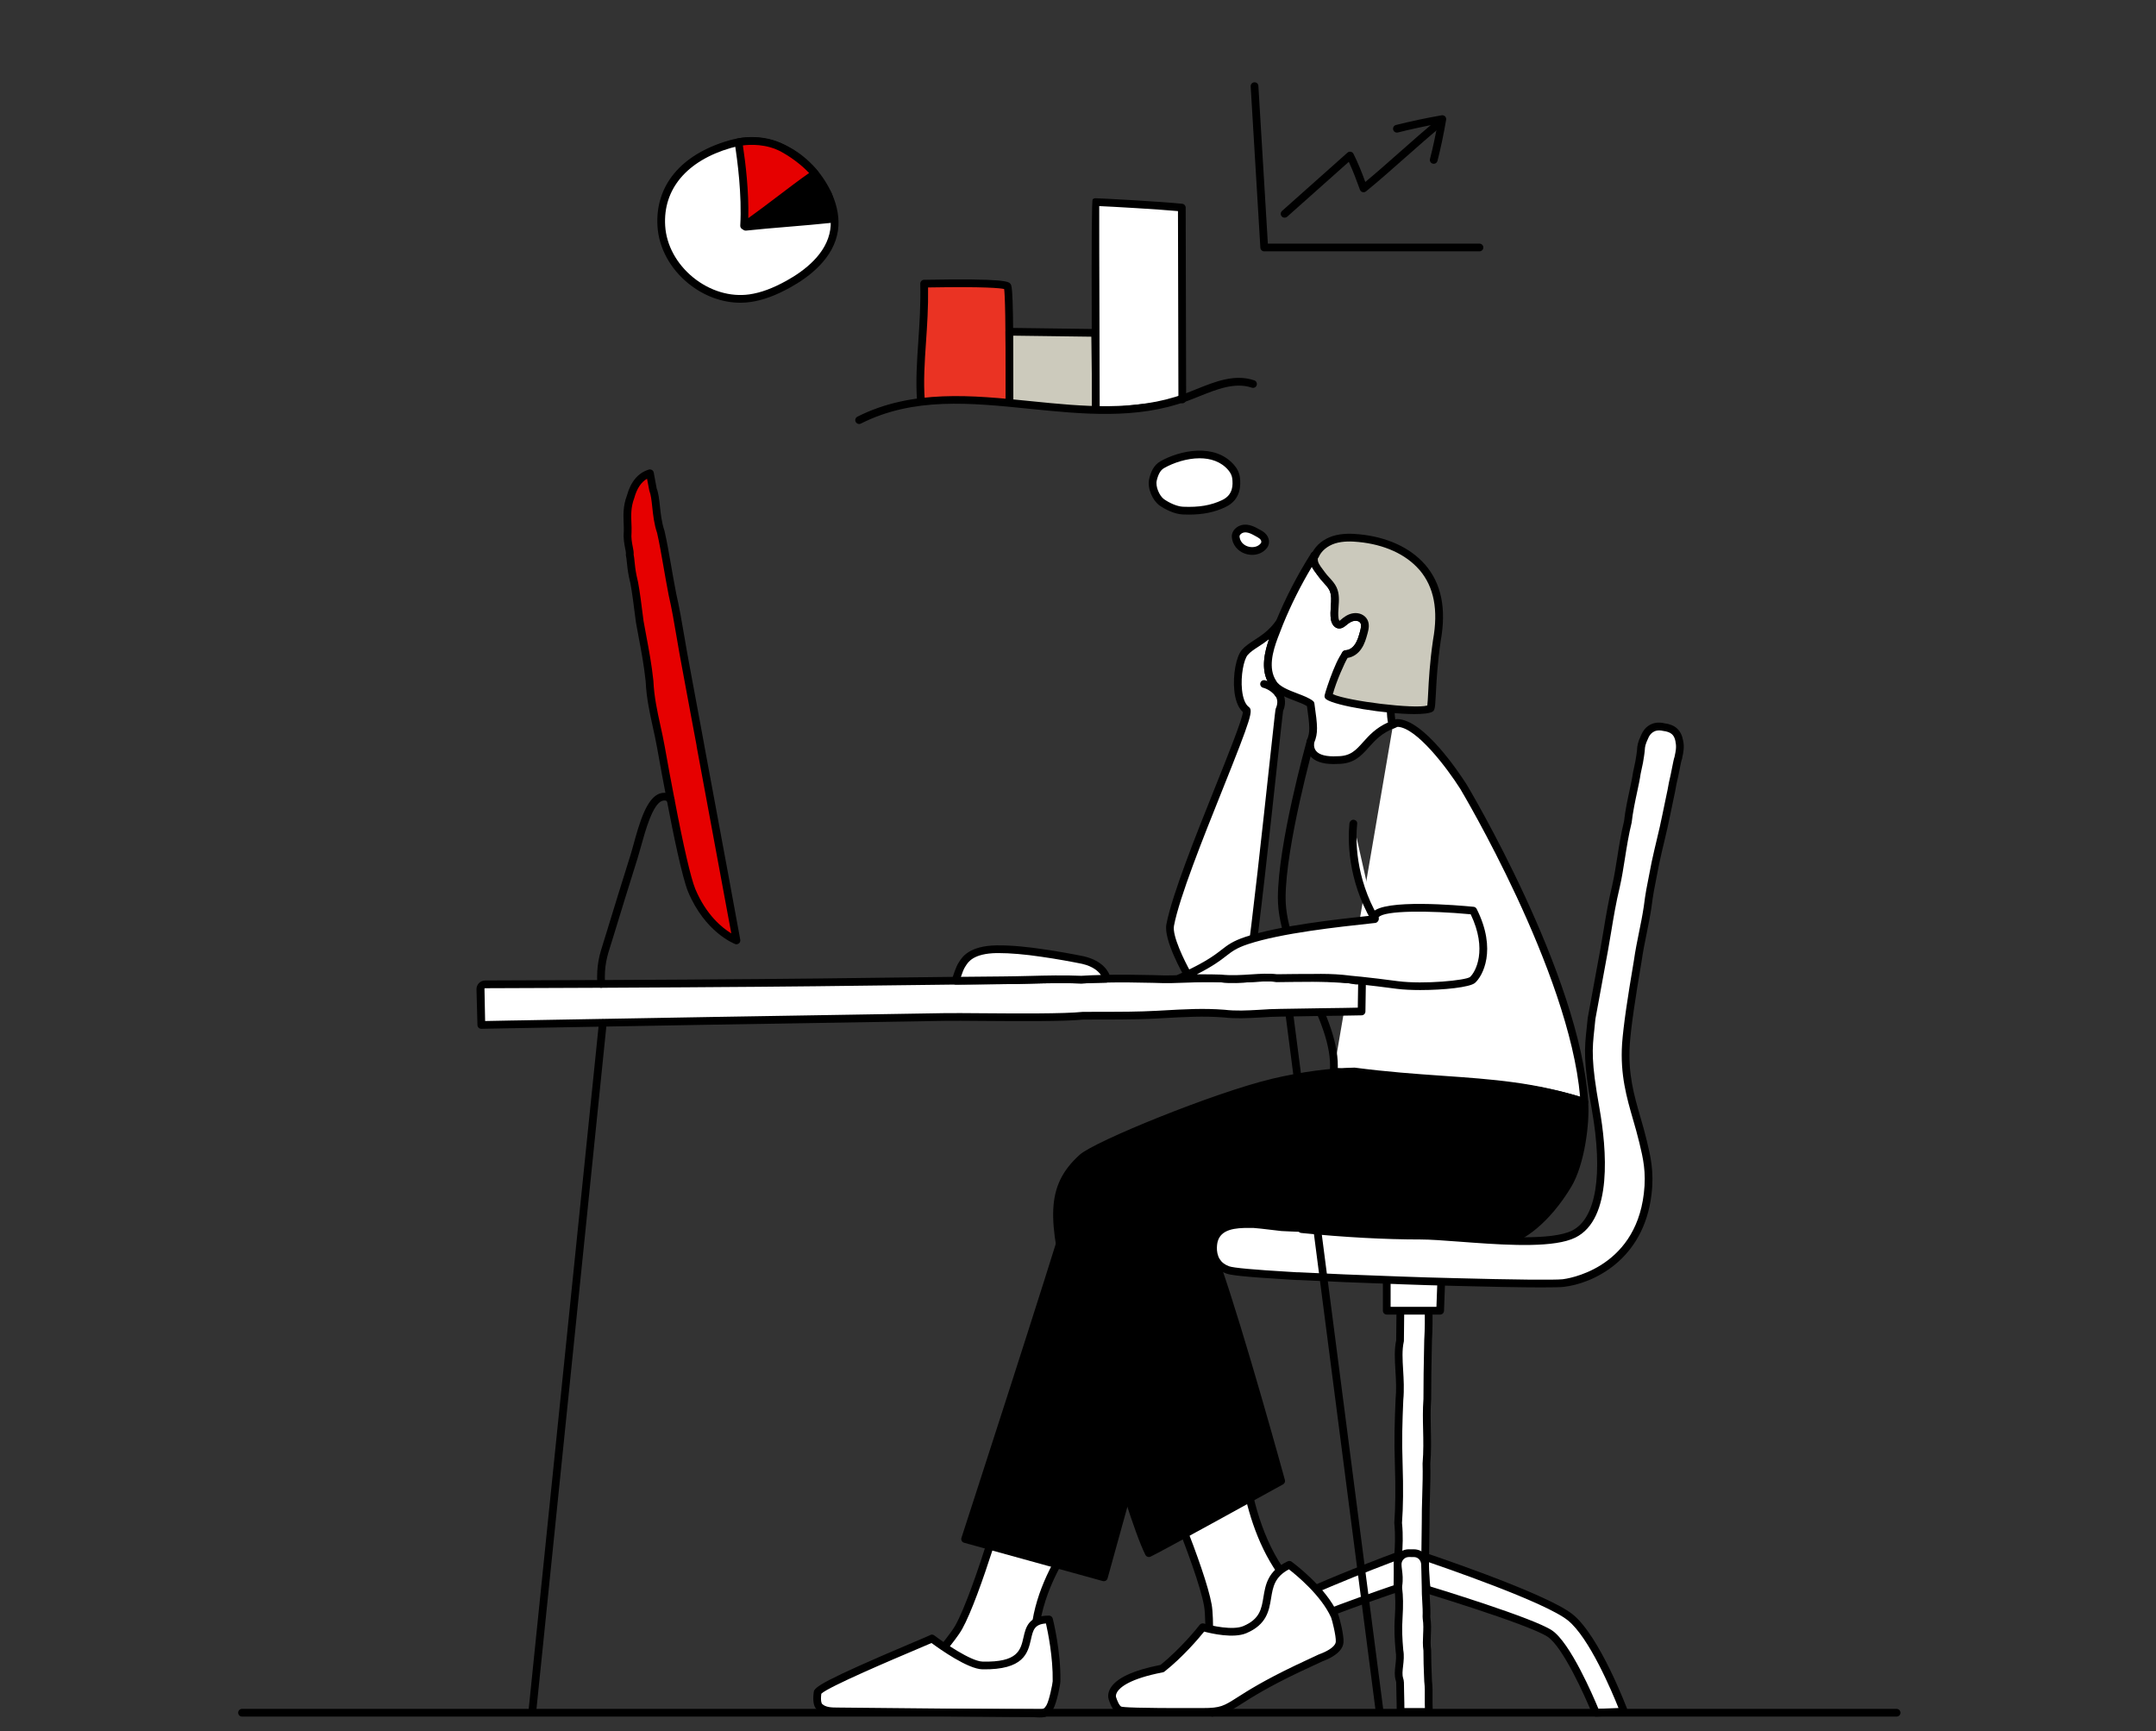<?xml version="1.0" encoding="UTF-8"?>
<svg id="_x31_" xmlns="http://www.w3.org/2000/svg" viewBox="0 0 279 224">
  <rect x="0" y="0" width="279" height="224" fill="#333333" stroke="none"/>
  <rect width="279" height="224" fill="none"/>
  <g>
    <path d="M183.284,205.249s14.752,4.431,17.279,6.132,5.953,10.236,5.953,10.236l3.649-.136s-3.526-9.41-6.943-12.189-20.247-8.329-20.247-8.329l.31,4.286h-.001Z" fill="#fff"/>
    <path d="M206.516,222.117c-.204,0-.388-.124-.464-.313-.938-2.335-3.801-8.684-5.769-10.008-2.436-1.641-16.996-6.023-17.143-6.068-.199-.06-.34-.235-.355-.442l-.31-4.286c-.012-.166.06-.328.191-.431.131-.103.307-.135.464-.08.691.228,16.958,5.61,20.406,8.416,3.482,2.832,6.95,12.013,7.096,12.401.057.15.037.319-.052.453s-.237.217-.397.223l-3.649.136h-.019ZM183.759,204.87c2.257.684,14.707,4.496,17.083,6.096,2.364,1.592,5.335,8.522,6.004,10.139l2.598-.097c-.861-2.158-3.774-9.081-6.537-11.328-2.913-2.369-16.152-6.917-19.379-8.005l.231,3.195Z"/>
  </g>
  <g>
    <path d="M181.532,205.249s-13.133,4.431-15.66,6.132-8.978,10.236-8.978,10.236l-.624-.136s3.526-9.41,6.943-12.189,18.629-8.329,18.629-8.329l-.31,4.286h0Z" fill="#fff"/>
    <path d="M156.895,222.117c-.035,0-.07-.004-.106-.012l-.625-.136c-.142-.03-.263-.121-.333-.249-.069-.127-.08-.278-.028-.415.146-.389,3.613-9.569,7.096-12.401,3.442-2.801,18.148-8.184,18.773-8.411.16-.059.337-.031.472.07.136.103.21.267.198.436l-.31,4.286c-.015.201-.148.373-.339.438-.131.044-13.098,4.429-15.541,6.073-2.43,1.635-8.794,10.038-8.858,10.123-.096.126-.244.198-.398.198ZM181.287,201.701c-3.061,1.141-14.867,5.627-17.759,7.979-2.505,2.037-5.133,7.919-6.244,10.607,1.813-2.343,6.25-7.936,8.309-9.321,2.363-1.59,13.401-5.382,15.465-6.084l.229-3.181ZM181.532,205.249h.01-.01Z"/>
  </g>
  <g id="Path_8">
    <path d="M184.903,165.671s-.007.806-.026,2.169c-.026,1.357.065,3.354-.072,5.578-.039,2.107-.111,4.951-.104,7.63-.209,2.892.143,5.289-.111,8.326.072,2.41-.124,5.089-.104,7.63-.013,2.259-.059,4.214-.072,5.585-.013,1.357.196,2.885.196,2.885l-3.768.028c.007-.661.013-1.942.026-2.906.013-1.357.3-3.14.059-5.571.17-2.286.17-4.703.078-7.609-.111-3.009-.033-5.42.091-8.298.274-2.899-.404-5.544.078-7.623.033-2.307.033-4.201.059-5.571.007-1.281.013-2.059.013-2.155v-.096h3.657v-.002Z" fill="#fff"/>
    <path d="M180.842,206.002c-.133,0-.26-.053-.354-.146-.095-.096-.146-.225-.146-.358l.008-.926c.005-.629.011-1.369.019-1.982.004-.416.033-.874.065-1.378.071-1.105.16-2.48-.004-4.136.153-2.176.177-4.436.075-7.644-.114-3.096-.026-5.606.091-8.335.125-1.327.052-2.572-.021-3.775-.083-1.394-.161-2.711.1-3.886.016-1.119.023-2.141.031-3.052.008-.947.014-1.775.027-2.47l.013-2.146c0-.276.224-.596.5-.596h3.657c.134,0,.261.053.355.147.094.094.146.222.145.354,0,0-.007.807-.026,2.172-.009.444-.005.955,0,1.519.009,1.146.021,2.573-.073,4.084l-.024,1.246c-.037,1.864-.084,4.185-.078,6.352-.1,1.401-.072,2.633-.043,3.937.032,1.389.064,2.826-.07,4.433.042,1.285,0,2.731-.042,4.13-.034,1.154-.068,2.318-.06,3.454-.009,1.384-.028,2.648-.046,3.737-.012.696-.021,1.321-.026,1.856-.013,1.304.189,2.797.191,2.812.02.142-.023.286-.117.395s-.23.172-.374.173l-3.769.028h-.004ZM181.744,166.173l-.011,1.754c-.014.697-.02,1.521-.027,2.465-.008.927-.016,1.969-.032,3.11,0,.036-.005.071-.013.106-.243,1.047-.167,2.313-.088,3.653.071,1.184.15,2.525.021,3.903-.115,2.682-.202,5.171-.089,8.232.103,3.247.078,5.539-.079,7.665.171,1.65.079,3.07.006,4.212-.031.484-.06.924-.063,1.326-.008.612-.014,1.352-.019,1.979l-.004.419,2.702-.021c-.062-.578-.142-1.514-.134-2.394.005-.537.015-1.163.026-1.863.018-1.085.037-2.347.046-3.72-.009-1.142.025-2.317.06-3.484.043-1.448.084-2.815.044-4.128.132-1.609.1-3.02.069-4.383-.029-1.27-.059-2.583.043-3.994-.007-2.141.04-4.467.078-6.337l.024-1.266c.093-1.498.081-2.905.072-4.036-.005-.574-.009-1.093,0-1.543.011-.722.018-1.287.021-1.659l-2.654.002Z"/>
  </g>
  <g id="Path_8-2">
    <path d="M184.903,221.515s-.007-.416-.026-1.119c-.026-.7.065-1.73-.072-2.878-.039-1.087-.111-2.555-.104-3.937-.204-1.46.128-2.675-.095-4.193-.01-.067-.014-.135-.011-.202.056-1.218-.129-2.561-.109-3.838-.013-1.165-.059-2.175-.072-2.882v-.024c-.009-.806-.633-1.468-1.439-1.471l-.657-.002c-.813-.003-1.472.666-1.451,1.479v.015c.012.665.272,1.528.091,2.687-.019.121-.024.248-.008.37.145,1.126.14,2.322.053,3.744-.111,1.553-.033,2.796.091,4.282.256,1.401-.322,2.687,0,3.726.043.14.081.288.084.434.027,1.088.028,1.986.053,2.648.007.661.013,1.062.013,1.112v.05h3.659Z" fill="#fff"/>
    <path d="M184.901,222.016h-3.657c-.276,0-.5-.224-.5-.5l-.013-1.157c-.014-.349-.021-.783-.028-1.28-.006-.411-.013-.865-.025-1.359-.002-.093-.032-.203-.062-.299-.194-.627-.119-1.273-.041-1.958.068-.594.14-1.208.026-1.826-.125-1.473-.214-2.783-.098-4.408.094-1.522.078-2.648-.05-3.645-.021-.154-.019-.327.01-.509.112-.722.038-1.321-.028-1.85-.034-.275-.064-.524-.068-.753-.014-.538.183-1.038.553-1.416.369-.379.864-.587,1.393-.587h.008l.656.002c1.074.004,1.926.867,1.938,1.966.005.295.015.615.026.973.018.564.037,1.22.046,1.933-.01.593.025,1.186.059,1.773.04.694.081,1.413.049,2.094,0,.032,0,.066.006.099.122.828.09,1.556.059,2.259-.028.655-.056,1.274.038,1.945,0,1.182.046,2.375.083,3.334l.025.654c.093.763.081,1.513.072,2.115-.005.283-.009.54,0,.763.02.71.026,1.129.026,1.129.003.192-.104.369-.276.455h-.002c-.069.035-.146.054-.224.054ZM181.739,221.016h2.653c-.004-.166-.009-.369-.016-.605-.009-.232-.005-.507,0-.811.009-.603.02-1.284-.068-2.022l-.028-.692c-.038-.969-.085-2.174-.079-3.307-.102-.689-.071-1.384-.042-2.056.03-.687.06-1.336-.048-2.062-.015-.092-.021-.194-.017-.296.029-.63-.008-1.292-.048-1.992-.035-.602-.07-1.223-.061-1.832-.008-.692-.028-1.341-.046-1.899-.011-.362-.021-.688-.026-.966-.006-.573-.419-1.002-.941-1.004l-.656-.002h-.003c-.258,0-.499.102-.679.286-.18.183-.274.425-.268.68.003.216.031.43.061.666.07.564.158,1.268.024,2.127-.013.083-.016.161-.007.224.137,1.065.154,2.249.057,3.843-.111,1.559-.025,2.829.09,4.21.134.717.051,1.437-.022,2.072-.069.603-.13,1.122.002,1.549.051.163.103.358.106.571.013.494.02.952.025,1.366.008.488.015.915.028,1.271l.008.682Z"/>
  </g>
  <g>
    <path d="M130.94,190.579s-4.301,15.356-6.869,19.97c-1.08,1.94-5.614,6.882-5.614,6.882,0,0,16.284,1.219,15.632-2.564-1.855-10.761,9.673-21.774,9.673-21.774l-12.822-2.514h0Z" fill="#fff"/>
    <path d="M123.978,218.13c-2.702,0-5.006-.159-5.558-.2-.191-.015-.357-.137-.428-.315-.071-.178-.033-.381.097-.521.045-.049,4.506-4.92,5.545-6.787,2.511-4.511,6.782-19.708,6.825-19.861.07-.251.322-.411.578-.355l12.822,2.514c.183.035.331.171.383.35.053.18,0,.373-.134.502-.113.108-11.313,10.958-9.526,21.328.092.534-.06,1.038-.44,1.456-1.408,1.551-6.211,1.892-10.163,1.892ZM119.522,216.999c4.107.231,12.295.312,13.879-1.433.175-.193.235-.382.195-.614-1.637-9.494,6.668-18.965,9.152-21.549l-11.452-2.245c-.74,2.604-4.437,15.408-6.788,19.634-.846,1.52-3.659,4.728-4.985,6.207Z"/>
  </g>
  <g id="Path_26">
    <path d="M136.723,217.533c.018.242-.448,2.633-.86,3.349-.385.707-.504.842-1.301.842-.457,0-.797-.045-.878-.045-1.119,0-2.221-.009-3.268-.018-7.719-.063-13.915-.125-22.109-.215-.815,0-1.71-.045-2.283-.627-.322-.322-.322-1.092-.224-1.827.134-.958,14.489-6.763,14.802-6.978,0,0,4.549,3.448,6.547,3.486,8.778.169,3.386-5.942,8.597-5.951,0,0,1.048,4.133.976,7.984h.001Z" fill="#fff"/>
    <path d="M134.562,222.224c-.34,0-.618-.023-.783-.037l-.101-.008h-.015c-1.109,0-2.208-.009-3.251-.018-7.719-.063-13.916-.125-22.11-.215-.902,0-1.929-.06-2.634-.776-.392-.393-.512-1.127-.363-2.243.086-.618,1.036-1.398,12.969-6.451,1.047-.443,1.951-.826,2.074-.893.179-.121.385-.098.557.032,1.229.932,4.75,3.356,6.254,3.385,4.534.11,4.907-1.466,5.28-3.108.301-1.331.643-2.838,3.306-2.843h0c.229,0,.428.155.485.377.043.171,1.058,4.222.992,8.087.013.425-.479,2.842-.927,3.618-.43.79-.692,1.093-1.734,1.093ZM106.283,219.157c-.128,1.07.085,1.3.095,1.309.437.443,1.192.48,1.929.48,8.199.09,14.394.151,22.113.215,1.046.009,2.146.018,3.264.018.031,0,.093.004.179.012.147.012.396.033.699.033q.545,0,.862-.581c.357-.621.791-2.799.8-3.096,0-.016,0-.008,0-.022.056-3.062-.619-6.352-.87-7.462-1.5.109-1.67.861-1.939,2.05-.403,1.777-.926,3.969-6.275,3.888-1.895-.036-5.548-2.632-6.596-3.406-.289.128-.828.357-1.88.803-2.863,1.212-11.479,4.86-12.38,5.761Z"/>
  </g>
  <g>
    <path d="M148.969,187.885s6.398,14.608,7.334,19.804c.394,2.185.015,8.882.015,8.882,0,0,17.041-4.109,10.472-11.885-7.047-8.342-6.307-22.977-6.307-22.977l-11.514,6.176Z" fill="#fff"/>
    <path d="M156.318,217.071c-.116,0-.229-.04-.32-.116-.121-.102-.188-.254-.179-.412.004-.066.371-6.663-.009-8.765-.914-5.079-7.236-19.548-7.3-19.693-.104-.238-.008-.518.222-.641l11.515-6.176c.159-.086.351-.077.504.018.152.097.241.268.231.448-.007.145-.646,14.537,6.189,22.629,1.48,1.752,1.953,3.49,1.404,5.165-1.616,4.938-11.712,7.426-12.141,7.529-.039.009-.078.014-.117.014ZM149.611,188.107c1.076,2.483,6.327,14.734,7.184,19.493.328,1.819.144,6.528.058,8.311,2.241-.63,9.549-2.95,10.773-6.694.439-1.342.041-2.719-1.218-4.209-6.181-7.315-6.491-19.131-6.448-22.45l-10.349,5.55Z"/>
  </g>
  <g id="Path_26-2">
    <path d="M172.697,209.068c.12.211.726,2.57.661,3.394-.044.804-.997,1.406-1.717,1.748-.412.196-.739.302-.812.336-1.011.48-2.01.945-2.96,1.387-9.58,4.587-7.951,5.582-12.22,5.582-1.121,0-9.949.062-10.716-.218-.43-.153-.76-.848-.986-1.554-.161-.514-.185-2.572,6.438-3.845,2.737-2.16,5.167-5.203,5.252-5.348,0,0,3.615,1.095,5.455.314,4.751-2.016,1.051-6.141,5.755-8.386,0,0,4.263,3.083,5.851,6.591h-.001Z" fill="#fff"/>
    <path d="M152.99,222.02c-6.586,0-7.881-.126-8.229-.253-.524-.188-.947-.8-1.29-1.871-.066-.214-.176-.777.236-1.466.778-1.303,2.952-2.312,6.463-2.999,2.571-2.054,4.878-4.906,5.046-5.151.124-.18.36-.272.565-.208.958.289,3.747.914,5.115.333,2.134-.906,2.35-2.225,2.601-3.751.262-1.593.558-3.397,3.134-4.627.167-.081.36-.062.509.046.179.129,4.39,3.202,6.014,6.791h0c.206.455.771,2.764.703,3.638-.044.81-.736,1.561-2.002,2.161-.31.147-.574.247-.729.305-1.095.512-2.095.978-3.046,1.419-4.065,1.946-6.085,3.234-7.422,4.086-1.811,1.154-2.42,1.543-5.009,1.543l-.578.002c-.746.002-1.438.003-2.081.003ZM155.824,211.122c-.695.869-2.773,3.31-5.13,5.169-.062.05-.137.083-.215.099-4.313.828-5.557,1.955-5.914,2.553-.216.36-.155.605-.141.651.353,1.105.663,1.228.676,1.232.27.082,1.924.216,9.968.19l.581-.002c2.297,0,2.715-.267,4.472-1.386,1.356-.865,3.407-2.172,7.532-4.147.954-.443,1.952-.907,2.961-1.387.03-.015.085-.036.16-.064.138-.052.374-.14.651-.271.888-.422,1.41-.904,1.434-1.324.056-.714-.488-2.868-.607-3.14-.008-.014-.004-.007-.01-.021-1.301-2.874-4.54-5.51-5.448-6.21-1.856.987-2.067,2.272-2.31,3.751-.262,1.588-.557,3.389-3.197,4.509-1.659.705-4.492.055-5.463-.202Z"/>
  </g>
  <g id="Path_23">
    <path d="M151.397,173.218l-8.55,30.881-17.955-4.959s11.294-34.739,13.921-43.609l12.585,17.687h-.001Z"/>
    <path d="M142.847,204.599c-.044,0-.089-.006-.133-.018l-17.955-4.959c-.131-.037-.242-.125-.307-.245-.064-.121-.077-.262-.035-.392.113-.348,11.322-34.834,13.917-43.596.054-.184.208-.32.397-.352.186-.036.378.047.489.203l12.585,17.687c.088.123.114.278.073.424l-8.551,30.881c-.061.221-.262.366-.481.366ZM125.529,198.797l16.969,4.687,8.354-30.17-11.854-16.659c-2.846,9.409-12.126,38.009-13.469,42.143Z"/>
  </g>
  <g id="Path_5">
    <path d="M180.278,93.745h-.008c.166-.075.341-.133.515-.2,3.043,0,7.548,6.6,8.604,8.263,0,0,14.573,24.223,15.637,40.799-9.909-3.192-20.51-2.394-32.431-3.965" fill="#fff"/>
    <path d="M205.026,143.107c-.052,0-.104-.008-.153-.024-6.265-2.018-12.867-2.43-19.858-2.866-4.009-.25-8.155-.509-12.485-1.079-.273-.036-.467-.288-.431-.562.036-.274.291-.47.562-.431,4.296.566,8.425.824,12.417,1.073,6.795.424,13.227.825,19.396,2.691-1.413-16.243-15.369-39.606-15.513-39.844-1.736-2.736-5.645-7.901-8.09-8.019l-.077.029c-.089.033-.178.065-.265.102-.073.043-.158.067-.25.067h-.009c-.235,0-.439-.164-.488-.395-.05-.23.067-.464.282-.561.124-.056.254-.104.385-.152l.157-.059c.058-.022.118-.033.18-.033,3.458,0,8.125,7.077,9.025,8.495.153.253,14.655,24.528,15.715,41.035.011.165-.062.325-.191.427-.09.069-.198.105-.308.105Z"/>
  </g>
  <path d="M172.596,139.143c-.013,0-.025,0-.038,0-.275-.021-.482-.261-.462-.536.254-3.363-1.413-6.977-3.178-10.803-1.746-3.786-3.552-7.7-3.552-11.628,0-6.9,3.612-19.871,3.766-20.419.074-.265.35-.421.616-.347.266.075.421.351.347.616-.037.133-3.729,13.388-3.729,20.15,0,3.708,1.759,7.521,3.459,11.209,1.821,3.947,3.541,7.676,3.269,11.296-.021.263-.239.463-.498.463Z"/>
  <g id="Path_2">
    <path d="M212.3,221.781c.008.05.008.091.008.141h-18.172l18.164-.141Z"/>
  </g>
  <g id="Path_6">
    <path d="M186.533,164.982v.214h-.007l-.161,4.403h-6.911v-4.681h-.007v-.167c2.414.087,4.813.167,7.087.23h-.001Z" fill="#fff"/>
    <path d="M186.365,170.099h-6.911c-.276,0-.5-.224-.5-.5v-4.599c-.005-.027-.007-.055-.007-.082v-.167c0-.136.056-.266.153-.359.097-.095.229-.136.364-.141,2.413.087,4.811.167,7.083.23.271.008.485.23.485.501v.214c0,.034-.004.068-.01.101l-.158,4.32c-.01.269-.231.481-.5.481ZM179.954,169.099h5.929l.133-3.631c-1.958-.057-4.001-.125-6.062-.198v3.829Z"/>
  </g>
  <g id="Path_9">
    <path d="M189.88,221.922h-3.026c1.38-.05,2.02-.166,3.026,0Z"/>
  </g>
  <g id="Path_12">
    <path d="M181.75,221.922h-6.426c2.078-.1,4.68-.391,6.426,0Z"/>
  </g>
  <g id="Path_15">
    <path d="M178.932,211.381c-.033-.125-.05-.249-.075-.374.033.133.058.266.075.374Z"/>
  </g>
  <g id="Path_17">
    <path d="M149.155,126.673c.091.008.2.008.291.008,1.904.091,3.874-.033,5.761-.091.964-.017,1.887-.033,2.777.017,2.643.266,5.154-.308,7.207-.05,1.787-.017,3.367-.033,4.738-.033,1.264.008,2.394.05,3.533.133.382.017.765.042,1.147.075.017.008.042.008.058.008.54.083.815.141.815.141.141,0,.299-.017.432-.017.042,0,.091,0,.133.008.125.017.208.083.208.249l-.058,3.757s-.856.008-2.402.042c-.69.008-1.53.017-2.486.033-1.563.033-3.45.05-5.62.091-.948.008-1.904.058-2.843.125-1.496.083-2.959.158-4.447-.017-2.818-.216-5.345-.05-8.612.133-3.292.183-6.534.116-9.626.141-3.458.374-14.373.116-17.873.166-22.362.349-43.177.723-53.402.906-1.056.017-1.978.042-2.801.05-2.444.05-3.799.075-3.799.075l-.125-4.614c-.008-.349.266-.632.623-.64,0,0,5.886-.017,15.005-.058h.349c3.849-.008,8.271-.042,13.06-.075,2.211-.017,4.514-.042,6.875-.05,8.097-.058,16.958-.2,25.62-.291,2.02-.033,4.04-.042,6.027-.058,3.458-.017,6.792-.224,10.183-.083,1.106-.058,2.178-.1,3.242-.116,2.003-.042,3.957-.008,6.01.033v.002Z" fill="#fff"/>
    <path d="M62.286,133.123c-.271,0-.493-.215-.5-.486l-.125-4.614c-.007-.302.103-.587.309-.803.209-.22.495-.344.803-.351.009,0,5.895-.018,15.013-.059h.352c3.206-.007,6.812-.031,10.696-.058l4.186-.032c1.644-.014,3.332-.028,5.051-.035,4.906-.035,10.095-.101,15.35-.167,3.414-.044,6.856-.087,10.267-.123,1.518-.025,3.038-.036,4.545-.047l1.483-.012c1.232-.006,2.446-.036,3.653-.065,2.142-.055,4.357-.108,6.555-.018,1.066-.058,2.144-.1,3.213-.116,1.969-.041,3.895-.009,6.028.033.011,0,.022.003.033.004.077.007.166.005.248.006,1.477.071,2.988.014,4.452-.044l1.293-.047c1.007-.019,1.922-.033,2.821.019,1.337.134,2.623.052,3.864-.029,1.198-.076,2.329-.15,3.377-.019l.276-.007c1.647-.016,3.114-.029,4.398-.029,1.29.008,2.424.051,3.569.134.375.017.765.042,1.154.076.033.003.066.009.099.019.421.062.673.107.777.127.048,0,.099-.004.147-.007.163-.01.317-.021.463.008.364.048.616.34.616.74l-.058,3.765c-.004.271-.224.489-.495.492-.002,0-.856.008-2.396.042-.693.008-1.534.018-2.489.033-.796.017-1.68.029-2.642.043-.921.014-1.915.027-2.976.048-.844.007-1.737.046-2.817.124-1.399.076-2.976.165-4.541-.02-2.604-.198-4.972-.065-7.971.104l-.555.031c-3.309.185-6.556.116-9.65.142-2.386.261-8.299.214-13.05.18-2.014-.016-3.759-.031-4.82-.014-21.468.336-41.51.693-52.124.884l-2.552.046c-.547.012-1.055.021-1.529.026l-3.794.075h-.009ZM77.789,127.811c-9.117.041-15.003.059-15.003.059-.043,0-.075.023-.092.041l.083,4.203,3.298-.065c.477-.005.981-.015,1.524-.025l2.555-.047c10.615-.189,30.658-.548,52.127-.884,1.068-.015,2.822-.002,4.842.014,4.477.034,10.607.08,12.985-.177.877-.01,1.716-.01,2.562-.01,2.307,0,4.691,0,7.09-.133l.554-.031c3.036-.172,5.435-.309,8.124-.101,1.502.177,2.967.094,4.381.016,1.094-.079,2.008-.119,2.867-.126,1.058-.02,2.053-.034,2.975-.048.96-.014,1.841-.026,2.638-.043.96-.016,1.801-.025,2.491-.033.862-.02,1.511-.03,1.916-.036l.046-3.014c-.006,0-.013,0-.019.002-.119.006-.239.021-.353-.002-.008-.002-.274-.057-.789-.136-.007,0-.016-.003-.024-.004h0c-.376-.032-.752-.058-1.126-.073-1.139-.083-2.251-.125-3.515-.133-1.278,0-2.742.014-4.386.029l-.344.003c-1.021-.124-2.104-.054-3.255.021-1.281.083-2.605.17-4.007.027-.842-.047-1.739-.031-2.688-.016l-1.31.047c-1.484.057-3.018.117-4.515.044-.075,0-.191,0-.292-.007-2.017-.044-3.991-.078-5.975-.035-1.061.017-2.127.059-3.227.115-2.211-.09-4.312-.037-6.536.018-1.213.03-2.434.061-3.67.066l-1.483.012c-1.504.011-3.021.021-4.539.047-3.413.036-6.854.079-10.268.123-5.257.066-10.447.132-15.357.167-1.719.007-3.405.021-5.048.035l-4.187.031c-3.886.027-7.494.052-10.702.059h-.35Z"/>
  </g>
  <g>
    <path d="M205.018,142.6h.008c-9.917-3.192-17.806-2.386-29.719-3.957-3.508.058-7.099.615-10.624,1.438,0,.003.001.007.002.01l-.002-.002c-7.49,1.762-22.91,8.138-24.631,9.701-4.39,3.965-3.781,8.421-1.479,17.924.383,1.583,7.319,27.692,10.095,33.254,1.047-.457,17.123-9.343,17.123-9.343,0,0-5.186-18.897-8.315-27.836-.815-1.313-.374-2.951-.374-2.951.731-2.876,4.672-2.444,5.794-2.477.324,0,1.829.191,4.165.457.308.033.64.075.981.116,0-.025-.008-.058-.008-.075h0c.001.024.007.052.007.067,4.622.499,11.821,1.147,19.319,1.147,1.854,0,4.647.25,7.681.466,1.787-.416,4.996-2.486,7.847-7.207,1.713-2.835,2.336-8.255,2.128-10.732h.002Z"/>
    <path d="M148.668,201.468c-.184,0-.36-.102-.447-.276-2.777-5.563-9.749-31.77-10.133-33.36-2.393-9.876-2.916-14.307,1.629-18.412,1.921-1.745,17.487-8.063,24.768-9.797.027-.012.056-.021.085-.028,3.948-.922,7.458-1.396,10.729-1.451,4.254.556,7.885.81,11.396,1.056,6.44.45,12.003.839,18.485,2.926.227.072.37.295.344.53.197,2.688-.464,8.051-2.208,10.937-2.87,4.754-6.19,6.977-8.161,7.436-.049.012-.1.016-.148.012l-2.01-.148c-2.264-.17-4.219-.316-5.636-.316-5.767,0-12.26-.385-19.304-1.143-.023.002-.05.003-.074,0l-.232-.028c-.257-.031-.506-.062-.741-.086l-1.782-.206c-1.188-.139-2.127-.248-2.33-.248-.121.003-.295,0-.496-.002-2.215-.017-4.331.2-4.814,2.102-.005.02-.372,1.458.314,2.564.02.031.035.064.047.099,3.1,8.853,8.274,27.68,8.326,27.869.061.223-.038.458-.24.569-.657.363-16.109,8.902-17.165,9.363-.065.028-.133.042-.2.042ZM164.751,140.586c-7.449,1.765-22.711,8.073-24.363,9.574-4.144,3.743-3.622,7.971-1.329,17.436.374,1.545,6.97,26.363,9.842,32.697,2.173-1.127,11.169-6.078,16.303-8.915-.749-2.713-5.338-19.233-8.183-27.374-.879-1.471-.423-3.222-.402-3.296.743-2.923,4.286-2.87,5.796-2.849.186.003.346.006.467.002h0c.266,0,.946.078,2.46.255l1.774.205c.236.025.491.056.753.088l.043.005c.041-.012.088-.019.127-.018.086,0,.167.019.237.052,6.964.746,13.384,1.125,19.083,1.125,1.454,0,3.427.147,5.71.319l1.929.142c1.79-.452,4.787-2.533,7.461-6.961,1.53-2.533,2.217-7.435,2.079-10.104-6.227-1.957-11.65-2.336-17.915-2.774-3.526-.247-7.173-.502-11.383-1.057-3.1.057-6.51.516-10.349,1.407-.046.021-.093.034-.142.04Z"/>
  </g>
  <g>
    <path d="M217.318,95.944v-.015c-.198-1.102-.757-1.689-2.042-1.851-1.381-.33-2.144.5-2.446,1.249-.587,1.241-.411,1.41-.536,2.174-.132.911-.11.874-.477,2.534-.22,1.594-.903,3.981-1.168,6.353-.698,2.798-.94,5.677-1.52,8.248-.72,2.96-1.058,5.633-1.535,8.248-.455,2.541-.874,4.766-1.168,6.352-.287,1.579-.463,2.526-.463,2.526-.338,3.599-.763,4.532.522,11.714,1.271,7.168,1.065,14.292-2.85,16.216-2.526,1.241-8.13.955-13.029.602-2.681-.191-5.141-.411-6.786-.411-5.777,0-11.353-.436-15.393-.839-.008-.043-.015-.089-.023-.132-.301-.037-2.255-.088-2.526-.117-2.064-.242-3.393-.404-3.68-.404-.999.029-4.473-.36-5.119,2.187,0,0-.389,1.446.33,2.605.287.462.742.873,1.469,1.137.676.257,3.797.506,8.086.756.279.015.566.037.852.051h.288c3.83.2,8.432.386,13.005.543,2.409.088,4.803.162,7.088.213,7.102.191,12.985.264,14.086.139,2.989-.338,9.915-2.901,10.936-11.531.353-2.901-.132-4.84-.617-6.845-.947-3.973-2.534-7.337-2.196-12.552.081-1.124.264-2.681.529-4.509.264-1.829.609-3.944.991-6.191.367-2.578.896-4.465,1.285-7.021.294-2.387.617-3.599,1.021-5.773.514-2.387,1.013-4.201,1.388-6.118.338-1.696.705-3.254.852-4.194.345-1.388.551-2.879.727-3.268-.059-.007.353-1.102.118-2.079v.003Z" fill="#fff"/>
    <path d="M199.655,166.585c-2.853,0-7.365-.092-11.472-.202-2.285-.051-4.682-.125-7.093-.213-5.006-.173-9.506-.36-13.014-.544h-.261s-.879-.051-.879-.051c-6.416-.374-7.765-.607-8.237-.787-.754-.275-1.334-.728-1.716-1.342-.823-1.327-.406-2.931-.388-2.998.665-2.626,3.819-2.576,5.168-2.559.165.002.308.004.419,0h0c.28,0,1.1.096,2.926.311l.826.097c.117.013.587.029,1.087.049.616.022,1.274.049,1.441.069.122.015.23.073.31.16,5.446.535,10.507.807,15.046.807,1.29,0,3.026.13,5.037.281l1.784.131c3.551.256,10.156.733,12.772-.552,3.133-1.539,4.072-7.255,2.579-15.681-1.123-6.275-.951-7.87-.665-10.513.044-.411.091-.849.137-1.335l.669-3.643c.271-1.454.607-3.267.968-5.276.147-.806.28-1.615.416-2.437.307-1.856.623-3.776,1.125-5.842.257-1.138.445-2.333.646-3.598.24-1.523.488-3.098.876-4.653.146-1.351.449-2.765.717-4.012.181-.848.353-1.648.441-2.289.328-1.497.348-1.629.438-2.264l.039-.273c.033-.2.043-.351.053-.491.031-.431.06-.838.526-1.825.393-.975,1.401-1.906,3.015-1.521,1.388.172,2.174.89,2.418,2.249.002.009.003.02.004.032.181.812-.005,1.638-.095,2.04l-.021.095c.002.074-.013.149-.044.219-.071.156-.184.729-.292,1.284-.112.575-.244,1.248-.406,1.898-.081.53-.251,1.331-.447,2.253-.127.598-.266,1.247-.399,1.918-.207,1.058-.451,2.086-.716,3.196-.215.901-.442,1.857-.673,2.929-.118.637-.232,1.201-.34,1.736-.253,1.254-.471,2.336-.675,3.993-.189,1.247-.411,2.337-.626,3.392-.231,1.134-.471,2.307-.66,3.638-.439,2.588-.754,4.552-.991,6.192-.264,1.818-.444,3.365-.524,4.474-.248,3.824.547,6.572,1.39,9.481.272.942.555,1.917.793,2.918.496,2.048.986,4.074.627,7.022-1.01,8.543-7.626,11.542-11.375,11.968-.406.046-1.369.065-2.685.065ZM168.104,164.627c3.527.184,8.021.371,13.023.543,2.406.088,4.799.162,7.081.213,7.5.202,13,.258,14.019.143.381-.043,9.322-1.169,10.496-11.093.337-2.77-.111-4.62-.585-6.579-.256-1.07-.534-2.033-.804-2.964-.829-2.864-1.686-5.826-1.427-9.828.082-1.136.266-2.707.532-4.548.239-1.65.555-3.621.993-6.204.192-1.348.435-2.535.668-3.684.213-1.042.433-2.12.616-3.328.207-1.681.428-2.78.685-4.054.106-.531.22-1.091.34-1.735.234-1.094.464-2.057.681-2.965.261-1.096.503-2.111.708-3.158.135-.677.273-1.331.401-1.933.192-.9.359-1.682.446-2.242.167-.678.295-1.333.404-1.893.139-.708.224-1.131.318-1.395.008-.072.025-.148.044-.23.075-.335.231-1.033.087-1.635-.011-.044-.015-.089-.014-.133-.161-.845-.583-1.222-1.604-1.351-1.272-.302-1.766.557-1.92.94-.398.843-.418,1.117-.444,1.495-.012.167-.025.346-.062.573l-.037.262c-.095.666-.114.805-.444,2.299-.087.637-.262,1.456-.447,2.321-.263,1.225-.56,2.612-.712,3.979-.39,1.578-.634,3.13-.871,4.632-.202,1.282-.393,2.493-.659,3.67-.495,2.036-.809,3.938-1.112,5.776-.136.827-.271,1.642-.418,2.451-.36,2.011-.698,3.826-.97,5.282l-.662,3.598c-.039.446-.087.889-.132,1.304-.285,2.641-.442,4.095.655,10.23.927,5.229,1.753,14.356-3.122,16.753-2.638,1.296-8.239,1.016-13.285.652l-1.787-.132c-1.991-.149-3.711-.278-4.963-.278-4.655,0-9.851-.283-15.443-.842-.122-.012-.231-.067-.312-.152-.273-.014-.686-.028-1.079-.043-.532-.02-1.032-.04-1.162-.054l-.83-.098c-1.44-.17-2.578-.304-2.796-.304-.104.003-.264,0-.448-.002-1.938-.021-3.771.171-4.187,1.812-.004.018-.321,1.265.271,2.218.265.425.662.73,1.215.932.546.207,3.217.451,7.944.727l.847.051h.264Z"/>
  </g>
  <g id="Path_22">
    <path d="M165.448,89.772c.158.208.258.432.308.698.091.474,0,.964-.2,1.397-.091.216-2.836,26.884-3.808,32.944-.848.499-7.954,1.481-7.954,1.481,0,0-2.719-4.708-2.365-6.589,1.308-6.942,10.694-27.212,9.863-27.835-1.696-1.272-1.197-6.309-.208-7.448.981-1.139,2.885-1.604,4.464-3.824h.008c-.249.59-.474,1.197-.698,1.796-.723,1.929-1.289,4.223-.158,5.96.283.416.632.756,1.031,1.022l-.291.391.008.008h0Z" fill="#fff"/>
    <path d="M153.794,126.792c-.177,0-.343-.094-.433-.25-.288-.498-2.801-4.926-2.424-6.932.714-3.787,3.818-11.535,6.313-17.76,1.643-4.098,3.496-8.722,3.59-9.707-.742-.673-1.014-1.852-1.109-2.751-.215-2.017.231-4.444.975-5.3.432-.5,1.006-.874,1.614-1.27.898-.584,1.917-1.247,2.82-2.517.19-.268.646-.26.828.014.093.14.112.316.048.471-.231.548-.441,1.112-.65,1.67l-.039.106c-.597,1.588-1.266,3.887-.208,5.512.234.345.536.643.89.879.114.076.191.195.215.331s-.009.274-.091.384l-.086.115c.095.183.161.378.2.591.102.527.028,1.093-.21,1.638-.062.421-.357,3.147-.728,6.562-.898,8.287-2.401,22.156-3.067,26.311-.024.147-.112.276-.24.352-.889.523-6.937,1.38-8.14,1.546-.022.003-.046.005-.068.005ZM164.209,82.719c-.472.375-.93.673-1.344.942-.57.371-1.063.691-1.402,1.085-.504.58-.935,2.688-.737,4.54.114,1.074.422,1.849.866,2.182.595.446.412,1.212-3.412,10.754-2.479,6.185-5.563,13.882-6.26,17.573-.243,1.296,1.334,4.498,2.142,5.954,3.054-.43,6.325-.987,7.235-1.289.682-4.434,2.14-17.885,3.019-25.99.723-6.662.728-6.675.779-6.797.127-.276.253-.676.17-1.109-.033-.18-.095-.324-.195-.464-.156-.173-.174-.435-.034-.628-.284-.244-.535-.525-.748-.839-1.193-1.832-.686-4.16-.078-5.914Z"/>
  </g>
  <g id="Path_24">
    <path d="M143.144,126.407v.241c-1.064.008-2.136.05-3.242.116-3.383-.141-6.725.058-10.183.083-1.995.017-4.007.033-6.027.058v-.091s.432-1.463.765-1.954c.324-.482.964-1.978,4.531-2.037,1.704-.017,3.782.175,5.786.474,2.003.283,3.932.64,5.37.931,2.078.482,2.81,1.604,3.001,2.178h0Z" fill="#fff"/>
    <path d="M123.692,127.405c-.131,0-.258-.052-.352-.145-.095-.094-.148-.222-.148-.355,0-.048.007-.187.021-.232.046-.157.465-1.555.831-2.094l.069-.109c.388-.624,1.298-2.088,4.867-2.146,2.043-.028,4.325.249,5.868.479,2.125.3,4.107.674,5.396.935,2.558.594,3.23,2.072,3.376,2.512.017.051.024.104.024.158v.241c0,.274-.222.498-.496.5-.985.007-2.037.045-3.216.114-2.258-.09-4.406-.038-6.68.018-1.167.029-2.341.058-3.529.066l-1.068.009c-1.643.015-3.297.029-4.956.05h-.006ZM129.2,123.322c-.07,0-.139,0-.207,0-3.021.05-3.703,1.147-4.031,1.675l-.09.141c-.149.221-.358.768-.523,1.259,1.438-.017,2.872-.029,4.297-.041l1.068-.01c1.183-.009,2.351-.037,3.512-.065,2.19-.055,4.456-.111,6.696-.018.891-.055,1.735-.09,2.539-.105-.296-.442-.967-1.104-2.432-1.443-1.26-.255-3.221-.625-5.326-.923-2.042-.305-3.984-.47-5.504-.47Z"/>
  </g>
  <g id="Path_25">
    <path d="M139.628,169.883s.008,0,.008.008h-.008v-.008Z" fill="#fff"/>
  </g>
  <g id="Path_32">
    <path d="M90.64,96.488c2.419,13.001,4.597,24.748,4.664,25.196-.216-.083-3.724-1.521-5.794-6.476-.648-1.579-1.654-6.127-2.718-11.713-.424-2.161-.848-4.481-1.272-6.858-.507-2.826-1.33-5.445-1.463-8.479-.308-2.926-.856-5.337-1.272-7.731-.2-1.455-.349-2.843-.54-4.015-.1-.682-.216-1.288-.357-1.821-.299-1.496-.249-2.186-.399-2.81.1-.54-.391-1.579-.266-2.926.058-1.363-.291-2.81.374-4.555.399-1.455,1.155-2.644,2.51-3.059,0,0,.133.74.382,2.062.507,1.288.308,3.408,1.031,5.553.499,2.186.881,4.871,1.496,8.047.673,2.901,1.114,6.185,1.762,9.527.623,3.317,1.247,6.725,1.862,10.034v.025h0Z" fill="#e60000"/>
    <path d="M95.304,122.184c-.061,0-.121-.011-.179-.033-.158-.061-3.903-1.548-6.077-6.75-.768-1.871-1.918-7.456-2.748-11.812-.424-2.161-.849-4.484-1.273-6.864-.159-.888-.35-1.755-.541-2.622-.412-1.872-.837-3.807-.93-5.923-.219-2.067-.563-3.895-.896-5.662-.128-.677-.253-1.342-.369-2.006-.08-.575-.148-1.123-.216-1.653-.107-.848-.208-1.648-.325-2.367-.103-.699-.215-1.277-.347-1.774-.182-.902-.24-1.5-.287-1.981-.032-.328-.055-.589-.115-.839-.017-.068-.019-.139-.006-.208.025-.133-.037-.444-.097-.745-.107-.542-.254-1.284-.175-2.137.014-.345-.002-.723-.018-1.111-.042-1.044-.091-2.227.423-3.576.488-1.79,1.446-2.935,2.831-3.358.138-.041.285-.023.407.051s.207.197.232.338c0,.001.133.74.381,2.059.234.569.319,1.366.418,2.288.105.984.225,2.1.595,3.198.306,1.329.552,2.741.837,4.377.202,1.158.418,2.403.676,3.734.404,1.741.723,3.61,1.06,5.588.22,1.29.445,2.61.702,3.939.391,2.08.781,4.193,1.17,6.294l.693,3.743c.002.015.005.036.006.058,2.104,11.31,4.584,24.676,4.661,25.179.026.176-.042.353-.182.464-.09.072-.201.11-.313.11ZM81.996,71.758c.059.274.086.559.118.882.044.458.1,1.029.265,1.852.134.505.254,1.118.361,1.847.118.722.221,1.534.329,2.395.066.526.135,1.071.211,1.625.112.642.237,1.302.363,1.974.337,1.787.686,3.635.911,5.773.091,2.061.507,3.953.91,5.783.193.879.387,1.759.548,2.66.423,2.375.847,4.691,1.271,6.85,1.161,6.096,2.116,10.221,2.689,11.62,1.416,3.389,3.503,5.053,4.662,5.759-.53-2.907-2.21-11.973-4.485-24.198-.005-.03-.008-.061-.008-.091v-.024l-.685-3.653c-.388-2.101-.779-4.212-1.168-6.289-.259-1.334-.485-2.661-.706-3.958-.334-1.963-.65-3.818-1.052-5.548-.263-1.355-.48-2.606-.683-3.77-.283-1.623-.527-3.024-.813-4.278-.392-1.153-.518-2.327-.628-3.362-.091-.85-.17-1.584-.381-2.119-.129-.665-.227-1.181-.295-1.541-.761.434-1.315,1.268-1.649,2.487-.456,1.203-.414,2.231-.373,3.225.017.417.033.822.016,1.219-.067.733.058,1.366.159,1.875.079.395.142.716.115,1.007ZM91.14,96.489h.01-.01Z"/>
  </g>
  <g id="Path_34">
    <path d="M95.312,122.109c-.1,0-.208-.042-.283-.116h-.008c-.166-.175-.166-.432,0-.599.166-.166.424-.166.59,0s.166.432,0,.59c-.083.083-.191.125-.299.125Z"/>
  </g>
  <g id="Path_56">
    <path d="M176.654,90.487c-.715,0-1.38-.15-1.904-.524-1.455-1.047-1.28-4.614-1.064-5.329.1-.324.299-.407.449-.407.482-.017.964-.316,1.297-.815.324-.482.49-1.081.657-1.663.125-.466.208-.873.058-1.155-.158-.291-.574-.399-.898-.341-.341.058-.69.249-1.114.615-.224.183-.49.366-.815.374-.482,0-.873-.424-.998-1.089-.091-.582-.05-1.147-.008-1.696.05-.756.108-1.471-.175-2.087-.175-.374-.466-.69-.781-1.031-.224-.241-.449-.49-.648-.773l-.241-.324c-.549-.723-1.056-1.405-.765-2.469.042-.183.208-.324.407-.324.233,0,.416.175.416.407v.017s0,.075-.017.116c-.183.648.083,1.047.623,1.754.083.108.166.224.258.341.166.241.374.466.582.69.341.366.69.748.923,1.239.374.806.316,1.663.249,2.494-.042.532-.075,1.031,0,1.505.042.241.15.374.183.391.058,0,.175-.1.233-.15.391-.333.898-.715,1.546-.823.723-.116,1.455.2,1.762.773.291.549.175,1.147.025,1.721-.191.698-.382,1.363-.781,1.954-.416.623-1.022,1.047-1.671,1.155-.141.806-.158,3.575.798,4.265,1.147.823,3.724.1,5.137-.74.2-.116.449-.05.574.15.116.2.05.449-.15.574-1.006.599-2.677,1.23-4.148,1.23v-.025h.001Z"/>
  </g>
  <g id="Path_13">
    <path d="M180.07,93.238l.2.507c-3.874,1.496-3.687,4.619-7.199,4.605-4.281.224-3.458-2.461-3.458-2.461.443-1.096.415-1.784-.017-4.804-1.088-.867-4.148-1.314-4.88-2.736-1.139-1.737-.565-4.023.158-5.96.224-.599.457-1.205.698-1.796,1.247-3.043,2.768-5.977,4.531-8.753v.017c-.291,1.014.324,1.604.939,2.461.457.648,1.122,1.147,1.463,1.87.549,1.189.017,2.594.216,3.882.058.341.258.756.607.74.2,0,.357-.141.515-.266.382-.333.815-.632,1.322-.715.507-.083,1.081.1,1.33.557.224.424.116.939-.008,1.413-.175.632-.349,1.28-.723,1.829-.357.549-.948.981-1.621.998-.216.008-.524,3.999.848,4.988,1.372.989,4.148.133,5.595-.723-.482,1.23-.781,2.602-.515,4.339v.008h-.001Z" fill="#fff"/>
    <path d="M172.567,98.864c-1.457,0-2.492-.368-3.062-1.097-.704-.901-.385-1.979-.371-2.024.392-.974.395-1.564-.004-4.375-.381-.244-.979-.473-1.608-.712-1.272-.485-2.714-1.034-3.251-2.077-1.264-1.922-.594-4.414.134-6.364.226-.604.461-1.214.704-1.811,1.252-3.055,2.79-6.026,4.571-8.832.118-.188.35-.275.562-.212.214.062.36.258.36.48,0,.046-.007.11-.02.155-.173.606.073.972.603,1.676l.263.355c.17.242.369.457.567.673.346.378.703.769.941,1.275.383.83.32,1.697.26,2.536-.038.524-.073,1.02-.002,1.483.031.179.108.306.141.33-.01-.022.075-.09.132-.135.375-.324.916-.741,1.597-.853.776-.128,1.517.2,1.851.812.31.588.181,1.226.036,1.778-.192.699-.38,1.377-.794,1.984-.405.625-1.012,1.05-1.664,1.177-.13.852-.129,3.473.771,4.122,1.112.802,3.646.081,5.048-.748.184-.109.415-.088.579.049.162.138.219.364.142.563-.548,1.399-.7,2.648-.492,4.043l.176.446c.048.124.046.262-.008.384-.054.122-.153.217-.278.265-1.664.643-2.508,1.584-3.323,2.494-.989,1.103-1.924,2.145-4.031,2.145h-.025c-.172.009-.34.014-.502.014ZM170.077,96.076s-.157.604.224,1.084c.416.524,1.365.77,2.744.691h.02c1.69,0,2.373-.761,3.316-1.813.78-.87,1.655-1.846,3.244-2.564l-.021-.052c-.019-.049-.03-.101-.033-.154-.204-1.367-.062-2.505.17-3.401-1.59.661-3.75,1.086-5.042.155-1.502-1.083-1.319-4.704-1.099-5.43.118-.391.379-.458.523-.463.454-.012.919-.307,1.221-.771.326-.479.483-1.05.65-1.655.11-.417.197-.817.058-1.082-.14-.257-.516-.347-.807-.297-.331.054-.662.238-1.074.598-.249.2-.505.395-.884.39-.509,0-.94-.458-1.061-1.157-.09-.584-.048-1.16-.008-1.716.054-.745.104-1.449-.169-2.041-.173-.366-.464-.685-.773-1.022-.226-.248-.452-.497-.644-.769l-.248-.334c-.225-.3-.453-.604-.617-.938-1.432,2.39-2.685,4.89-3.733,7.449-.239.586-.471,1.188-.692,1.782-.646,1.729-1.252,3.919-.209,5.511.389.748,1.641,1.225,2.744,1.646.797.303,1.549.59,2.029.973.1.08.165.194.184.32.431,3.008.481,3.835-.014,5.062h0Z"/>
  </g>
  <path d="M165.44,90.264c-.151,0-.301-.069-.399-.199-.65-.864-1.557-1.068-1.566-1.07-.269-.058-.441-.322-.386-.591.057-.269.311-.44.588-.388.052.011,1.277.271,2.163,1.448.166.221.122.534-.099.7-.09.068-.195.101-.301.101Z"/>
  <g>
    <path d="M163.57,70.579c.176-.237.298-.777-.229-1.25-.26-.218-.558-.35-.841-.511-.375-.208-.772-.388-1.185-.426-.405-.038-.849.076-1.162.417-.099.104-.191.246-.229.407-.038.17-.015.35.023.521.398,1.667,2.683,2.074,3.624.843h0Z" fill="#fff"/>
    <path d="M162.041,71.797c-.194,0-.392-.021-.591-.063-1.001-.212-1.764-.933-1.989-1.881-.042-.188-.089-.462-.025-.746.071-.299.233-.515.356-.644.381-.417.947-.625,1.57-.569.535.05,1.019.286,1.38.487l.215.117c.222.119.473.253.705.448.691.619.676,1.437.31,1.931,0,.001-.003.003-.004.005-.449.588-1.155.915-1.927.915ZM161.17,68.885c-.171,0-.445.04-.647.262-.06.062-.099.128-.112.184-.019.083.006.209.025.297.136.57.593.994,1.222,1.128.479.101,1.122.029,1.513-.474h0s.189-.266-.162-.581c-.141-.118-.325-.217-.521-.322l-.232-.127c-.271-.15-.633-.33-.983-.362-.026-.002-.061-.005-.1-.005ZM163.571,70.58h.01-.01Z"/>
  </g>
  <g>
    <path d="M150.416,60.121c-.671.379-.996,1.065-1.208,1.924-.24,1.002.374,2.406,1.13,2.95.756.536,1.851,1.033,2.727,1.073,1.844.079,3.568-.087,5.285-.899,1.844-.86,1.675-2.579,1.618-3.242-.042-.544-.311-1.041-.636-1.42-2.247-2.626-6.479-1.767-8.917-.386h0Z" fill="#fff"/>
    <path d="M153.839,66.585c-.258,0-.522-.006-.795-.018-1.067-.049-2.28-.658-2.995-1.165-.873-.628-1.631-2.208-1.327-3.475.19-.772.526-1.722,1.448-2.242h0c2.466-1.399,7.046-2.421,9.542.496.312.364.696.956.754,1.707.061.688.239,2.735-1.905,3.734-1.39.658-2.872.963-4.722.963ZM155.239,59.298c-1.666,0-3.392.586-4.578,1.258,0,0,0,0,0,0-.466.263-.756.744-.969,1.608-.192.803.354,2.005.937,2.425.649.46,1.663.943,2.458.979,2.065.09,3.615-.174,5.048-.852,1.512-.705,1.393-2.07,1.336-2.727-.031-.4-.215-.803-.52-1.158-.959-1.121-2.315-1.534-3.713-1.534ZM150.416,60.121h.01-.01Z"/>
  </g>
  <g>
    <g>
      <path d="M107.192,25.268c.629,1.408.971,2.977.747,4.502-.459,3.133-3.148,5.457-5.919,6.989-1.55.857-3.207,1.57-4.96,1.824-5.482.795-11.135-3.798-11.479-9.327-.344-5.529,3.531-9.043,8.85-10.591,5.881-1.711,10.843,2.308,12.762,6.602h-.001Z" fill="#fff"/>
      <path d="M95.81,39.172c-2.347,0-4.74-.875-6.731-2.494-2.367-1.923-3.824-4.618-3.996-7.392-.327-5.257,3.029-9.304,9.209-11.102,5.972-1.74,11.242,2.145,13.358,6.878h0c.732,1.64,1.004,3.292.785,4.78-.52,3.545-3.643,5.956-6.172,7.354-1.901,1.052-3.532,1.65-5.13,1.881-.437.063-.879.095-1.322.095ZM97.195,18.764c-.852,0-1.729.121-2.625.381-5.692,1.656-8.787,5.33-8.491,10.08.155,2.497,1.478,4.93,3.628,6.678,2.151,1.747,4.804,2.543,7.28,2.186,1.475-.214,2.997-.775,4.79-1.767,2.331-1.289,5.207-3.483,5.667-6.624.191-1.299-.054-2.76-.709-4.226h0c-1.618-3.623-5.232-6.708-9.54-6.708Z"/>
    </g>
    <g>
      <path d="M95.563,18.404c.539,3.365.922,7.407.73,10.81,2.754-1.874,6.412-4.867,9.166-6.741,0,0-1.446-1.802-4.089-3.255-2.768-1.522-5.807-.814-5.807-.814Z" fill="#e60000"/>
      <path d="M96.293,29.714c-.085,0-.169-.021-.246-.065-.166-.094-.264-.273-.253-.463.224-3.977-.358-8.413-.725-10.703-.042-.259.125-.506.38-.566.132-.031,3.259-.733,6.161.863,2.699,1.484,4.177,3.304,4.238,3.38.087.109.125.249.104.387-.021.138-.098.261-.213.339-1.366.93-2.991,2.163-4.562,3.355-1.581,1.2-3.216,2.441-4.604,3.386-.084.057-.183.086-.281.086ZM96.133,18.816c.339,2.22.786,5.899.7,9.413,1.172-.834,2.474-1.822,3.741-2.783,1.406-1.067,2.854-2.167,4.133-3.061-.57-.596-1.797-1.749-3.578-2.729-1.952-1.072-4.083-.959-4.996-.84Z"/>
    </g>
    <g>
      <path d="M107.471,28.343c-3.126.342-7.847.655-10.973.998l8.835-6.555s1.581,1.759,1.859,2.483.279,3.075.279,3.075h0Z"/>
      <path d="M96.498,29.841c-.204,0-.389-.125-.465-.317-.083-.21-.014-.45.167-.584l8.835-6.555c.207-.153.498-.124.67.067.168.188,1.651,1.851,1.954,2.638.303.788.312,3.004.312,3.254,0,.255-.192.468-.446.496-1.567.171-3.562.338-5.49.5-1.929.161-3.924.328-5.482.499-.019.002-.037.003-.055.003ZM105.261,23.462l-7.01,5.201c1.172-.109,2.45-.215,3.701-.32,1.742-.146,3.537-.295,5.014-.449-.019-.881-.09-2.053-.241-2.445-.15-.392-.885-1.315-1.464-1.986Z"/>
    </g>
  </g>
  <g>
    <g>
      <path d="M119.176,51.877c-.358-4.82.551-9.217.414-15.174,3.092-.057,10.427-.152,10.781.344.292.41.274,10.509.26,14.989" fill="#ea3323"/>
      <path d="M130.631,52.536h-.001c-.276,0-.5-.226-.499-.501.035-10.958-.091-13.928-.187-14.637-.461-.107-2.336-.335-9.845-.204.036,2.615-.12,4.906-.271,7.125-.175,2.574-.34,5.005-.154,7.521.021.275-.186.515-.461.536-.283.016-.516-.187-.536-.461-.192-2.586-.024-5.052.153-7.663.159-2.338.323-4.755.259-7.537-.003-.133.047-.262.139-.358.092-.096.219-.151.352-.154,10.662-.198,10.971.237,11.198.553.178.25.399.561.353,15.281,0,.276-.225.499-.5.499ZM130.072,37.437h0Z"/>
    </g>
    <g>
      <path d="M141.84,52.947c-.039-3.292-.079-6.583-.118-9.875-3.443-.049-7.663-.097-11.106-.146l.016,9.11" fill="#cccabc"/>
      <path d="M141.84,53.447c-.273,0-.497-.22-.5-.494l-.112-9.387-10.11-.133.015,8.603c0,.276-.223.5-.499.501-.229.016-.5-.223-.501-.499l-.016-9.11c0-.134.053-.263.149-.357.095-.094.226-.167.358-.144l11.105.146c.271.004.49.223.493.494l.118,9.875c.003.276-.218.502-.494.506h-.006Z"/>
    </g>
    <g>
      <path d="M152.994,51.687c-.02-7.787-.04-17.037-.059-24.824-2.607-.273-10.506-.712-11.182-.712-.046,0,.059,22.64.052,26.796" fill="#fff"/>
      <path d="M141.805,53.447h0c-.276,0-.499-.225-.499-.501.003-1.662-.013-6.281-.028-11.225q-.052-15.749.122-15.923c.094-.094.222-.147.354-.147.643,0,8.574.436,11.233.715.255.026.447.24.448.496l.06,24.824c0,.276-.223.5-.499.501h0c-.275,0-.499-.223-.5-.499l-.059-24.372c-2.617-.242-8.41-.572-10.191-.649-.011,1.912.013,9.119.032,15.05.016,4.946.031,9.567.028,11.23,0,.276-.225.499-.5.499Z"/>
    </g>
    <path d="M111.177,54.862c-.183,0-.359-.101-.447-.275-.125-.247-.025-.547.221-.671,7.07-3.568,14.88-2.775,22.432-2.01,6.671.677,13.573,1.376,19.903-.952.507-.186,1.016-.391,1.527-.597,2.439-.982,4.961-1.999,7.495-1.144.261.088.401.372.313.633-.088.261-.365.406-.634.314-2.177-.735-4.53.209-6.801,1.124-.521.21-1.041.419-1.556.608-6.551,2.408-13.565,1.696-20.35,1.009-7.75-.788-15.07-1.529-21.88,1.907-.072.037-.149.054-.225.054Z"/>
  </g>
  <g>
    <path d="M166.237,28.165c-.138,0-.274-.057-.373-.167-.184-.206-.166-.522.04-.706l8.465-7.538c.115-.104.271-.148.426-.118.153.029.283.128.354.267.631,1.26,1.086,2.433,1.531,3.641,1.427-1.184,2.94-2.522,4.409-3.822,1.66-1.469,3.378-2.988,4.972-4.286.213-.174.528-.143.703.072.175.214.143.529-.072.703-1.578,1.284-3.287,2.797-4.94,4.259-1.664,1.472-3.385,2.995-4.982,4.294-.125.102-.291.137-.448.094-.156-.043-.281-.158-.337-.31-.447-1.224-.873-2.389-1.443-3.608l-7.97,7.098c-.096.084-.215.126-.333.126Z"/>
    <path d="M185.535,21.193c-.041,0-.083-.005-.125-.016-.268-.069-.428-.342-.359-.609.355-1.378.705-2.999.981-4.54-1.722.316-3.447.69-5.139,1.114-.271.066-.54-.096-.607-.363-.066-.268.096-.54.363-.606,1.945-.488,3.934-.91,5.911-1.255.157-.028.323.023.438.138.115.115.167.277.141.438-.296,1.768-.704,3.709-1.12,5.325-.059.225-.262.375-.484.375Z"/>
    <path d="M191.453,32.523h-27.855c-.265,0-.483-.206-.499-.47l-1.254-20.875c-.017-.275.193-.512.469-.529.302-.012.513.194.529.469l1.226,20.405h27.385c.276,0,.5.224.5.5s-.224.5-.5.5Z"/>
  </g>
  <path d="M68.885,221.981c-.017,0-.034,0-.051-.003-.275-.027-.475-.273-.447-.548l9.121-89.091c.028-.275.278-.471.548-.446.275.027.475.273.447.548l-9.121,89.091c-.026.258-.244.449-.497.449Z"/>
  <path d="M178.536,222.015c-.247,0-.462-.184-.495-.436l-11.691-90.345c-.035-.274.158-.524.432-.561.28-.036.524.157.561.432l11.691,90.345c.035.274-.158.524-.432.561-.022.003-.044.004-.065.004Z"/>
  <path d="M245.432,222.117H31.321c-.276,0-.5-.224-.5-.5s.224-.5.5-.5h214.111c.276,0,.5.224.5.5s-.224.5-.5.5Z"/>
  <g id="Path_10">
    <path d="M184.036,73.379c2.012,2.336,2.635,5.418,1.903,9.484-.719,4.897-.57,8.164-.811,8.787-1.446.856-11.855-.587-13.227-1.576.428-1.944,2.026-5.423,2.243-5.431.673-.017,1.264-.457,1.621-.998.374-.549.549-1.197.723-1.829.125-.474.241-.989.008-1.413-.249-.457-.823-.64-1.33-.557s-.939.382-1.322.715c-.158.125-.324.266-.515.266-.349.008-.549-.399-.607-.74-.2-1.289.333-2.693-.216-3.882-.341-.723-1.014-1.222-1.463-1.87-.623-.856-1.23-1.446-.939-2.461l.083.017c.424-.998,1.372-1.704,2.402-2.045,1.039-.333,2.161-.324,3.242-.216,3.067.291,6.193,1.438,8.205,3.757v-.008h0Z" fill="#cbc9bc"/>
    <path d="M183.052,92.397c-3.696,0-10.247-1.056-11.442-1.917-.162-.117-.239-.318-.196-.513.164-.746,1.835-5.792,2.713-5.823.535-.014.98-.409,1.221-.773.328-.481.486-1.057.654-1.667.111-.421.195-.807.057-1.06-.144-.263-.515-.351-.811-.303-.33.054-.661.238-1.075.599-.236.189-.499.382-.863.389-.523,0-.961-.461-1.08-1.156-.09-.585-.049-1.161-.008-1.718.054-.744.104-1.447-.169-2.039-.17-.361-.459-.676-.765-1.01-.224-.244-.455-.497-.655-.785l-.231-.31c-.54-.714-1.099-1.452-.777-2.573.036-.125.117-.227.221-.29.491-.94,1.42-1.688,2.588-2.075,1.246-.4,2.563-.328,3.449-.239,3.567.338,6.576,1.71,8.479,3.866.02.016.038.034.055.054,2.113,2.454,2.773,5.692,2.017,9.898-.426,2.899-.544,5.23-.622,6.772-.062,1.236-.095,1.796-.216,2.107-.04.104-.114.192-.211.25-.376.222-1.226.316-2.331.317ZM172.477,89.824c2.028.908,10.578,1.944,12.224,1.466.045-.319.077-.953.111-1.616.078-1.562.198-3.921.633-6.883.697-3.872.128-6.821-1.736-9.026-.018-.015-.034-.032-.05-.049-1.73-1.996-4.527-3.27-7.874-3.587-.798-.079-1.979-.145-3.043.195-.992.329-1.757.972-2.095,1.765-.026.062-.064.117-.11.162-.055.482.196.842.661,1.458l.25.334c.174.251.376.469.577.689.343.374.697.761.934,1.262.383.829.32,1.695.26,2.533-.038.525-.074,1.021-.002,1.486.031.179.109.304.143.327-.012-.02.088-.099.146-.146.389-.337.909-.729,1.58-.839.77-.127,1.516.198,1.851.811.341.624.157,1.319.036,1.78-.188.687-.377,1.371-.794,1.983-.438.666-1.097,1.103-1.791,1.198-.362.589-1.462,3.009-1.91,4.699Z"/>
  </g>
  <g>
    <path d="M175.131,106.527c-.037.458-.792,6.199,2.794,12.398" fill="#fff"/>
    <path d="M177.925,119.425c-.172,0-.34-.09-.433-.25-3.172-5.482-3.062-10.646-2.867-12.611.026-.273.277-.528.547-.492.273.024.479.222.457.495,0,.003-.009.092-.009.095-.185,1.869-.289,6.781,2.737,12.012.139.238.057.545-.183.683-.078.046-.165.067-.25.067Z"/>
  </g>
  <g id="Path_7">
    <path d="M169.929,126.523c-1.372,0-2.951.008-4.738.033-2.053-.258-4.564.324-7.207.05-.889-.05-4.421-.042-5.377-.017,1.579-.698,2.702-1.28,3.55-1.779,2.644-1.538,2.56-2.244,5.187-3.117,4.506-1.496,12.127-2.286,16.583-2.768-.856-2.427,12.717-1.092,12.717-1.092,2.61,5.204.642,8.316-.098,8.973-.682.599-6.451,1.064-9.709.648-1.862-.249-3.4-.432-4.788-.582-.042-.008-.091-.008-.133-.008-.424-.05-.84-.091-1.247-.125-.017,0-.042,0-.058-.008-.773-.1-2.062-.224-3.841-.216-.266,0-.549,0-.84.008h-.001Z" fill="#fff"/>
    <path d="M183.818,128.107c-1.132,0-2.204-.05-3.045-.157-1.86-.249-3.395-.431-4.778-.581-.02,0-.118-.006-.138-.008-.418-.05-.828-.09-1.23-.124-.021-.002-.05-.006-.08-.012v.002c-1.132-.147-2.407-.221-3.775-.213-.217.008-.541,0-.827.009-1.369-.023-2.956.008-4.746.032-1.016-.121-2.095-.052-3.239.022-1.288.085-2.619.171-4.026.025-.821-.046-4.328-.04-5.312-.015-.255-.004-.448-.158-.501-.391-.052-.232.067-.47.286-.566,1.406-.622,2.551-1.196,3.498-1.753,1.028-.598,1.626-1.062,2.154-1.471.82-.636,1.468-1.138,3.129-1.689,4.405-1.463,11.799-2.263,16.229-2.741.034-.146.102-.283.2-.408,1.399-1.784,11.139-.924,13.076-.734.171.018.321.12.398.273,2.672,5.328.752,8.716-.213,9.571-.656.577-4.067.928-7.06.928ZM175.995,126.366c.032,0,.092.004.146.015,1.354.145,2.896.328,4.763.578,3.407.434,8.736-.108,9.317-.533.731-.648,2.298-3.525.097-8.122-5.364-.507-11.218-.506-11.915.383.051.144.031.339-.051.469-.081.129-.219.25-.371.267l-.435.047c-4.389.475-11.732,1.268-16.045,2.699-1.498.498-2.058.932-2.831,1.531-.525.406-1.179.913-2.262,1.543-.461.271-.967.546-1.524.827,1.258,0,2.606.008,3.129.038,1.344.139,2.633.054,3.881-.027,1.191-.077,2.316-.15,3.36-.021,1.717-.028,3.295-.036,4.667-.036.355-.011.692-.009,1.013-.009,1.354,0,2.612.074,3.742.221.016.002.03.005.046.009.437.035.841.075,1.253.123.003,0,.01,0,.021,0Z"/>
  </g>
  <path d="M77.789,127.811c-.266,0-.487-.209-.499-.478-.115-2.52.28-3.763.826-5.482.121-.382.251-.791.387-1.249.405-1.362,2.358-7.663,3.068-9.909.125-.395.26-.884.409-1.424.747-2.698,1.676-6.055,3.425-6.598,1.023-.317,1.644.246,1.828.588.131.243.04.546-.204.677-.239.128-.537.042-.671-.192-.042-.065-.208-.258-.656-.118-1.229.381-2.186,3.842-2.758,5.91-.153.553-.292,1.054-.42,1.459-.709,2.243-2.659,8.533-3.062,9.893-.138.464-.27.88-.393,1.267-.534,1.682-.887,2.792-.78,5.135.013.275-.201.51-.477.521-.008,0-.016,0-.023,0Z"/>
</svg>